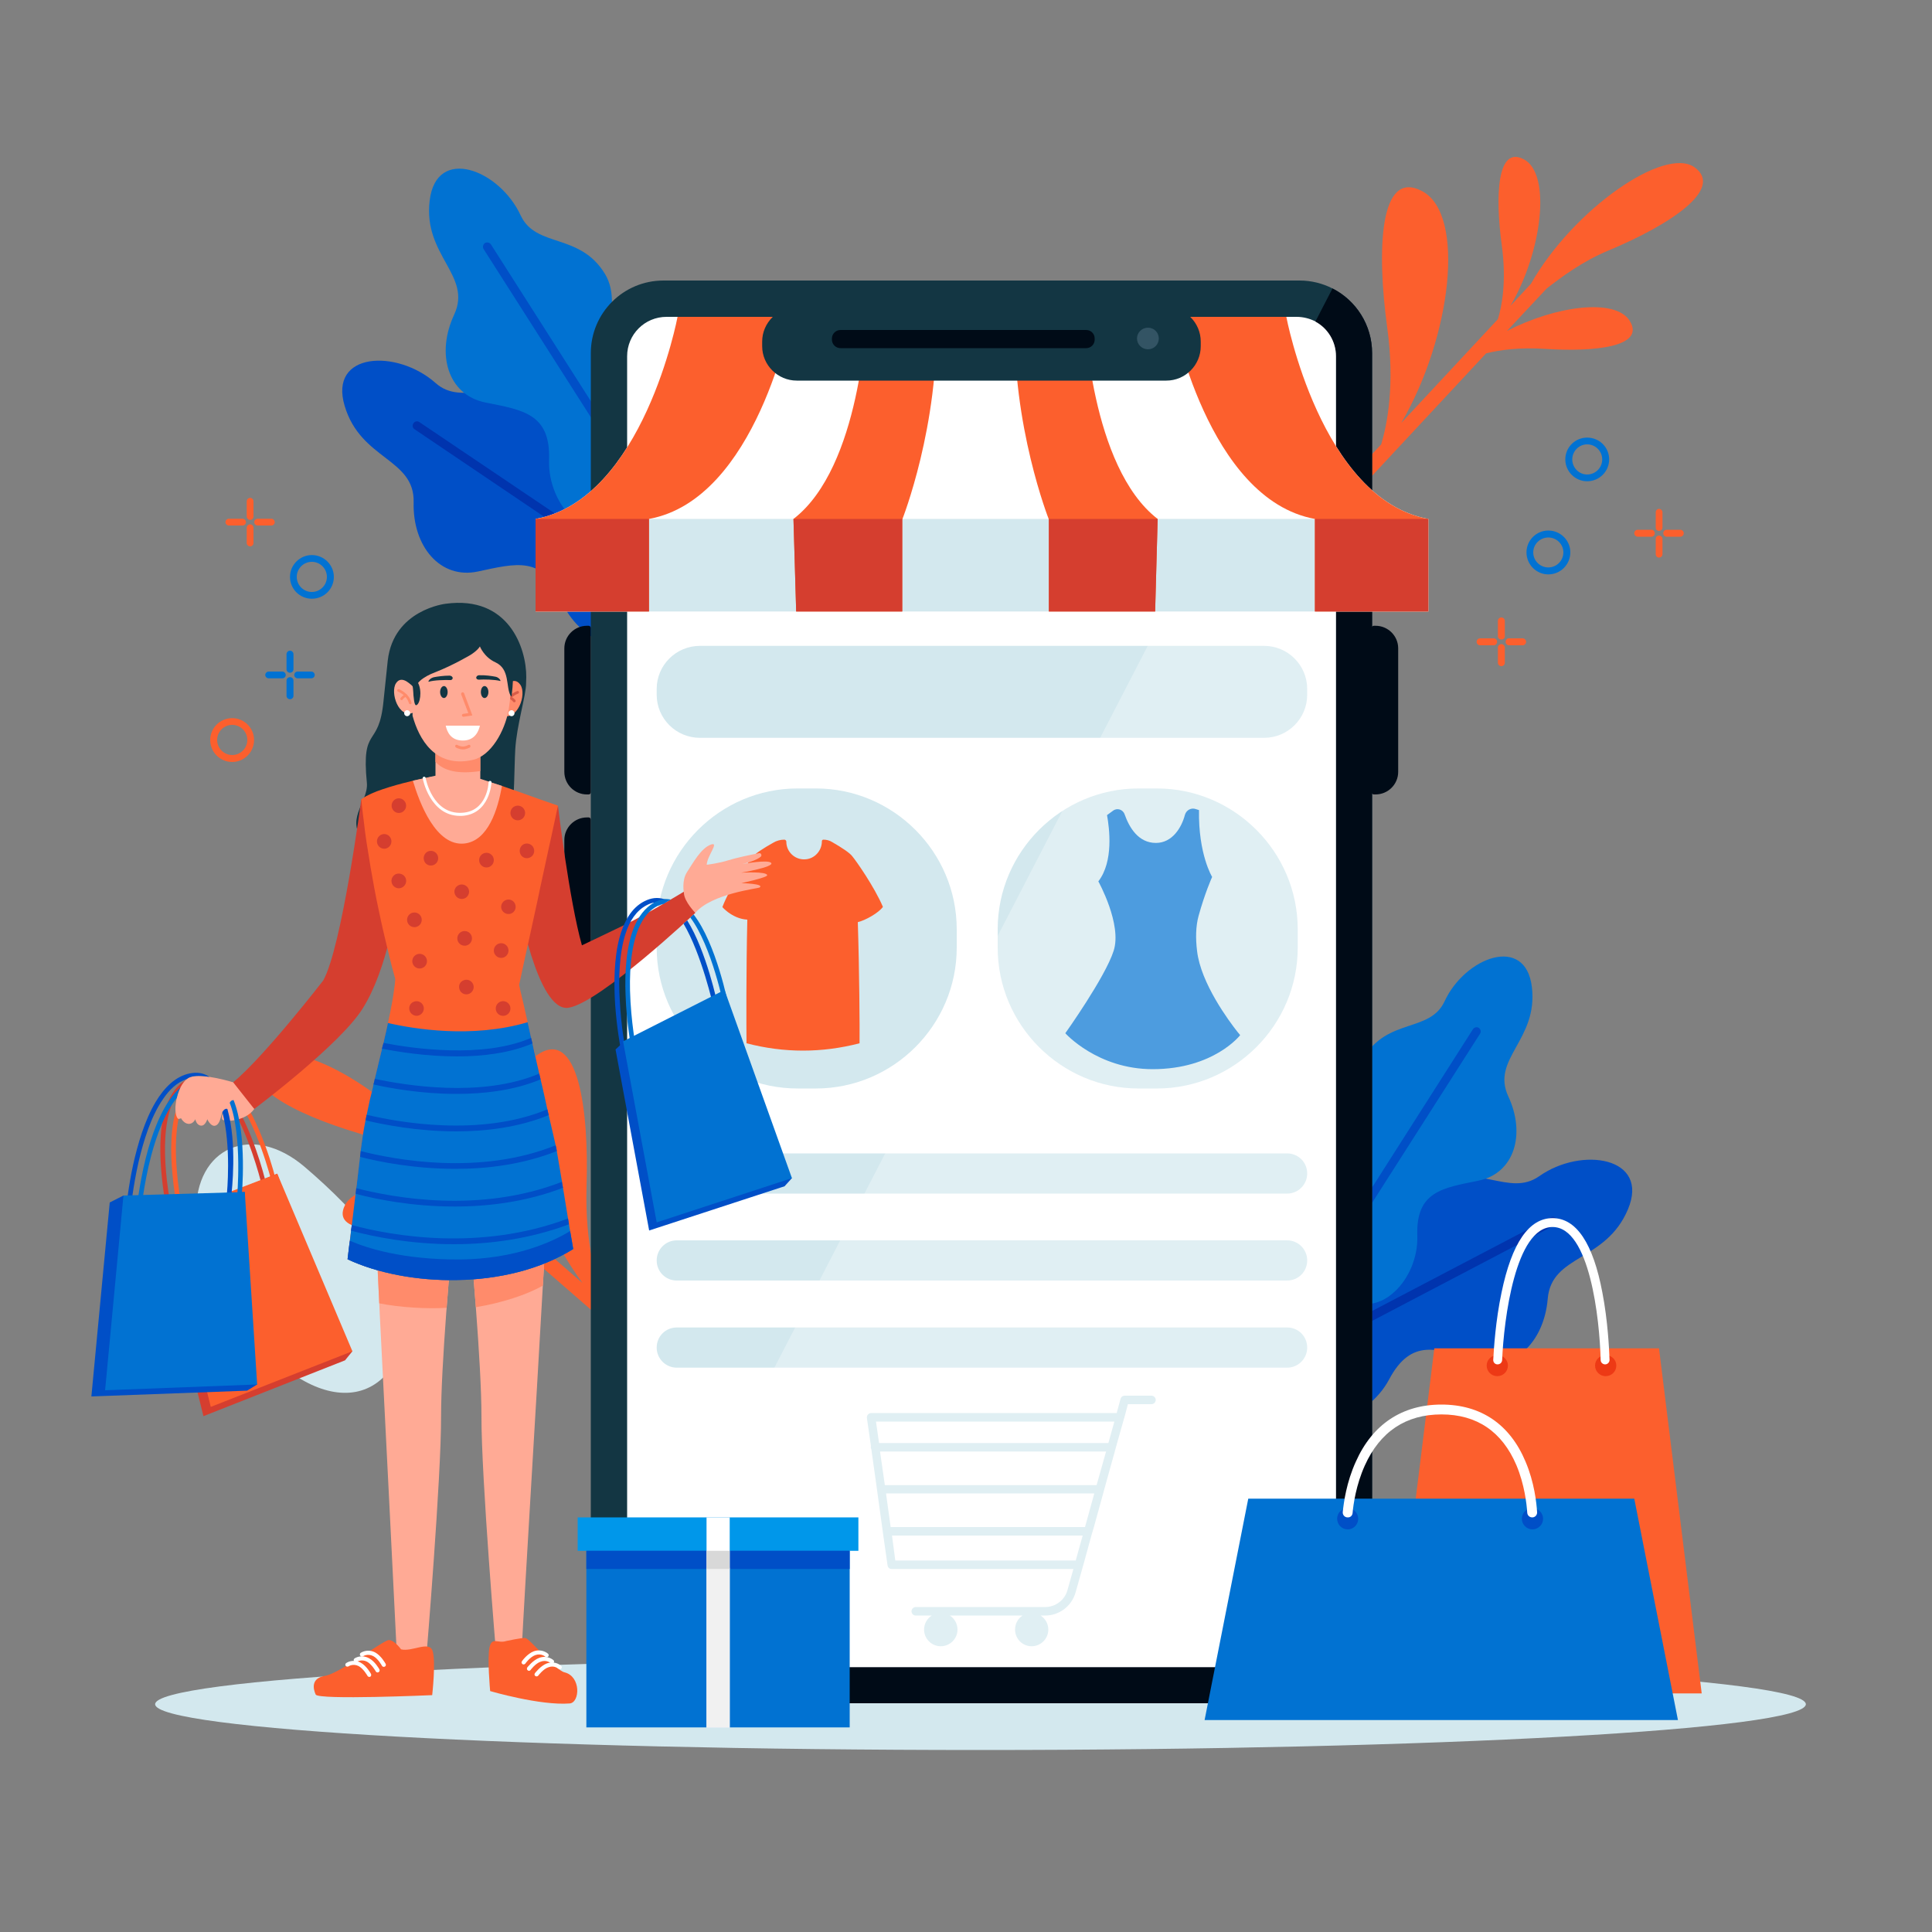 <svg version="1.2" xmlns="http://www.w3.org/2000/svg" viewBox="0 0 1000 1000" width="600" height="600">
	<rect x="0" y="0" width="1000" height="1000" fill="#808080" stroke="none"/>
	<title>2672257-ai</title>
	<style>
		.s0 { fill: #d3e8ee } 
		.s1 { fill: #004fc7 } 
		.s2 { fill: #0034ae } 
		.s3 { fill: #0172d2 } 
		.s4 { fill: #fc5f2d } 
		.s5 { fill: #133643 } 
		.s6 { fill: #000b17 } 
		.s7 { fill: #ffffff } 
		.s8 { opacity: .3;fill: #ffffff } 
		.s9 { fill: #d53e2f } 
		.s10 { fill: #335464 } 
		.s11 { fill: #ffaa95 } 
		.s12 { fill: #ff8b6b } 
		.s13 { fill: #d85c48 } 
		.s14 { fill: #ed3915 } 
		.s15 { fill: #0097ea } 
		.s16 { fill: #f1f1f1 } 
		.s17 { fill: #d8d8d8 } 
	</style>
	<g id="BACKGROUND">
		<g id="&lt;Group&gt;">
		</g>
	</g>
	<g id="OBJECTS">
		<path id="&lt;Path&gt;" class="s0" d="m934.7 882.1c0 13.1-191.2 23.7-427.2 23.7-236 0-427.2-10.6-427.2-23.7 0-13.1 191.2-23.7 427.2-23.7 236 0 427.2 10.6 427.2 23.7z"/>
		<g id="&lt;Group&gt;">
			<path id="&lt;Path&gt;" class="s0" d="m157.6 603.9c-26.9-22.9-56.8-10.3-56.1 24.5 0.2 11.5 3.9 25.1 13.3 40.9 36 60.1 83 68.3 95.4 21.6 7.6-28.9-25.9-64.2-52.6-87z"/>
		</g>
		<g id="&lt;Group&gt;">
			<g id="&lt;Group&gt;">
				<path id="&lt;Path&gt;" class="s1" d="m178.4 210.1c8.3 28 36.3 27.1 35.7 49.9-0.6 22.7 13.7 40 33.3 35.8 19.6-4.2 33.9-8.3 42.8 14.3 9 22.6 37.5 33.9 48.9 16.1 2.8-4.5 5.8-9.3 8.8-14q1.2-2 2.4-3.9 0.3-0.4 0.6-0.8c11.9-19 8-44.2-9.7-58.1-7.1-5.7-15.7-8.8-25.4-6-30.3 9-19.4-21.6-37.5-34.5-20.8-14.9-38.7 2-52.9-10.7-19.9-17.6-55.4-16.1-47 11.9z"/>
				<g id="&lt;Group&gt;">
					<path id="&lt;Path&gt;" class="s2" d="m214.6 222.2l133.3 90q1.2-2 2.4-3.9l-133.2-89.8c-1-0.7-2.4-0.5-3.1 0.6-0.7 1-0.5 2.4 0.6 3.1z"/>
				</g>
			</g>
			<g id="&lt;Group&gt;">
				<path id="&lt;Path&gt;" class="s1" d="m842.6 626c-11.5 27.2-39.5 23.2-41.5 46.2-1.9 22.9-18.2 38.6-37.5 32.2-19.3-6.4-33.1-12.1-44.6 9.6-11.6 21.7-41.6 29.9-50.9 10.7-2.4-4.8-4.9-10-7.3-15.1q-1.1-2.1-2-4.1-0.3-0.5-0.5-1c-9.9-20.4-3.1-45.3 16.2-57.3 7.8-4.8 16.7-7 26.2-3.1 29.5 12.4 21.9-19.5 41.5-30.5 22.6-12.6 38.7 6.3 54.5-4.8 21.9-15.5 57.4-10 45.9 17.2z"/>
				<g id="&lt;Group&gt;">
					<path id="&lt;Path&gt;" class="s2" d="m804.8 634.1l-144 75.5q-1.1-2.1-2-4.1l143.9-75.4c1.1-0.6 2.5-0.2 3.1 0.9 0.6 1.2 0.2 2.5-1 3.1z"/>
				</g>
			</g>
			<g id="&lt;Group&gt;">
				<path id="&lt;Path&gt;" class="s3" d="m792.9 510.9c3.3 27.4-21.3 37.1-12.2 56.6 9.1 19.5 3.2 39.8-15.4 43.6-18.6 3.8-32.5 5.5-31.7 28.5 0.7 22.9-19.8 43.5-36.3 32.2-4.1-2.8-8.5-5.8-12.9-8.8q-1.8-1.2-3.5-2.4-0.4-0.2-0.8-0.5c-17.5-12-23.6-35.3-13.5-54 4-7.5 10.3-13.5 19.7-14.6 29.7-3.7 8.7-26 19.5-44 12.5-20.8 34.3-12.9 41.9-29.2 10.5-22.8 41.9-34.8 45.2-7.4z"/>
				<g id="&lt;Group&gt;">
					<path id="&lt;Path&gt;" class="s1" d="m766.1 535l-81.7 128q-1.8-1.2-3.5-2.4l81.5-127.9c0.7-1 2-1.3 3-0.7 1 0.7 1.3 2 0.7 3z"/>
				</g>
			</g>
			<g id="&lt;Group&gt;">
				<path id="&lt;Path&gt;" class="s3" d="m222.4 103.8c-3.5 28.5 22.1 38.7 12.7 59-9.5 20.3-3.4 41.5 16 45.5 19.4 3.9 33.9 5.7 33.1 29.7-0.8 23.9 20.6 45.4 37.8 33.7 4.3-2.9 8.9-6.1 13.5-9.2q1.8-1.3 3.7-2.5 0.4-0.3 0.8-0.6c18.3-12.5 24.6-36.8 14.1-56.3-4.2-7.8-10.7-14.1-20.6-15.3-30.9-3.8-9.1-27.1-20.3-45.9-13-21.6-35.8-13.4-43.7-30.4-11-23.8-43.7-36.3-47.1-7.7z"/>
				<g id="&lt;Group&gt;">
					<path id="&lt;Path&gt;" class="s1" d="m250.3 128.9l85.2 133.6q1.8-1.3 3.7-2.5l-85.1-133.5c-0.7-1-2.1-1.3-3.1-0.7-1 0.7-1.3 2.1-0.7 3.1z"/>
				</g>
			</g>
			<g id="&lt;Group&gt;">
				<path id="&lt;Path&gt;" class="s4" d="m832.7 129.6c32-13.4 59.8-31.9 44.4-43-15.5-11.1-62.8 21.7-84.7 60.3l-10.6 11.4c16.4-27.9 21.3-68.2 7-75.8-14.1-7.6-14.9 19.5-11.5 44.3 2.6 19 0 32-2 38.4l-50 53.7c25.9-44.3 33.5-107.8 10.9-119.9-22.4-12.1-23.6 30.9-18.2 70.4 4.1 29.8 0 50.3-3.1 60.6l-10 10.7q2.4 3.1 4.8 6.1l59.5-63.9c7.1-1.8 17.4-3.2 30.8-2.3 25.1 1.6 52-1 43.5-14.6-7.5-11.8-38.1-7.8-63.5 5.3l20.6-22c7.5-5.8 18.3-14 32.1-19.7z"/>
			</g>
			<g id="&lt;Group&gt;">
				<path id="&lt;Path&gt;" class="s4" d="m185.4 586.5c-33.2-9.9-62.9-25.4-48.7-38.1 14.3-12.6 64.8 15 90.6 51.1l11.7 10.2c-19.3-26-28.3-65.5-14.9-74.6 13.2-9 16.8 17.8 16 42.9-0.6 19.1 3.4 31.7 6.1 38l55.3 48.1c-30.4-41.3-44.5-103.7-23.4-118.1 21.1-14.4 26.8 28.3 25.5 68.1-0.9 30.1 5.3 50.1 9.5 60l11 9.6q-2 3.3-4.1 6.5l-65.9-57.3c-7.3-1-17.6-1.4-30.9 0.9-24.7 4.3-51.8 4.5-44.7-9.9 6.1-12.5 37-11.7 63.7-1.3l-22.8-19.8c-8.1-5-19.7-12-34-16.3z"/>
			</g>
		</g>
		<g id="&lt;Group&gt;">
			<g id="&lt;Group&gt;">
				<g id="&lt;Group&gt;">
					<path id="&lt;Path&gt;" class="s5" d="m710.2 182.8v661.3c0 20.7-16.8 37.5-37.5 37.5h-329.3c-10.4 0-19.9-4.2-26.7-11-6.7-6.8-10.9-16.2-10.9-26.5v-661.3c0-20.8 16.8-37.6 37.6-37.6h329.3c6.1 0 11.9 1.5 17 4.1 12.2 6.2 20.5 18.9 20.5 33.5z"/>
				</g>
				<g id="&lt;Group&gt;">
					<path id="&lt;Path&gt;" class="s6" d="m710.2 182.8v661.3c0 20.7-16.8 37.5-37.5 37.5h-329.3c-10.4 0-19.9-4.2-26.7-11l373-721.3c12.2 6.2 20.5 18.9 20.5 33.5z"/>
				</g>
			</g>
			<g id="&lt;Group&gt;">
				<g id="&lt;Group&gt;">
					<path id="&lt;Path&gt;" class="s6" d="m304.7 411.2h-0.9c-6.4 0-11.7-5.2-11.7-11.7v-63.9c0-6.5 5.3-11.7 11.7-11.7h0.9c0.6 0 1.1 0.5 1.1 1.2v85c0 0.6-0.5 1.1-1.1 1.1z"/>
				</g>
				<g id="&lt;Group&gt;">
					<path id="&lt;Path&gt;" class="s6" d="m711.1 411.2h0.9c6.4 0 11.7-5.2 11.7-11.7v-63.9c0-6.5-5.3-11.7-11.7-11.7h-0.9c-0.6 0-1.2 0.5-1.2 1.2v85c0 0.6 0.6 1.1 1.2 1.1z"/>
				</g>
				<g id="&lt;Group&gt;">
					<path id="&lt;Path&gt;" class="s6" d="m304.7 510.5h-0.9c-6.4 0-11.7-5.3-11.7-11.7v-64c0-6.5 5.3-11.7 11.7-11.7h0.9c0.6 0 1.1 0.5 1.1 1.2v85c0 0.6-0.5 1.2-1.1 1.2z"/>
				</g>
			</g>
			<g id="&lt;Group&gt;">
				<path id="&lt;Path&gt;" class="s7" d="m691.5 184.4v658.1c0 11.3-9.1 20.4-20.4 20.4h-326.1c-8 0-15-4.6-18.3-11.4q-0.1 0-0.1-0.1c-1.3-2.7-2-5.7-2-8.9v-658.1c0-11.3 9.1-20.4 20.4-20.4h326.1c3.5 0 6.9 0.9 9.8 2.4q0 0 0 0.1c6.3 3.4 10.6 10.2 10.6 17.9z"/>
				<g id="&lt;Group&gt;">
					<path id="&lt;Path&gt;" class="s0" d="m654.3 381.9h-292c-12.4 0-22.4-10-22.4-22.3v-3c0-12.3 10-22.3 22.4-22.3h292c12.3 0 22.3 10 22.3 22.3v3c0 12.3-10 22.3-22.3 22.3z"/>
					<g id="&lt;Group&gt;">
						<g id="&lt;Group&gt;">
							<path id="&lt;Path&gt;" class="s0" d="m666.2 617.8h-315.9c-5.8 0-10.4-4.7-10.4-10.4 0-5.8 4.6-10.4 10.4-10.4h315.9c5.8 0 10.4 4.6 10.4 10.4 0 5.7-4.6 10.4-10.4 10.4z"/>
						</g>
						<g id="&lt;Group&gt;">
							<path id="&lt;Path&gt;" class="s0" d="m666.2 662.8h-315.9c-5.8 0-10.4-4.6-10.4-10.4 0-5.7 4.6-10.4 10.4-10.4h315.9c5.8 0 10.4 4.7 10.4 10.4 0 5.8-4.6 10.4-10.4 10.4z"/>
						</g>
						<g id="&lt;Group&gt;">
							<path id="&lt;Path&gt;" class="s0" d="m666.2 707.9h-315.9c-5.8 0-10.4-4.7-10.4-10.4 0-5.8 4.6-10.4 10.4-10.4h315.9c5.8 0 10.4 4.6 10.4 10.4 0 5.7-4.6 10.4-10.4 10.4z"/>
						</g>
					</g>
					<path id="&lt;Compound Path&gt;" fill-rule="evenodd" class="s0" d="m598.2 724.6c0 1.2-1 2.2-2.2 2.2h-12.2l-1.9 7.2q-0.1 0.1-0.1 0.2l-4 14.2-0.6 2.2-5 18-1.2 4.4-4.8 17.4-1.3 4.4-4.3 15.7q-0.1 0.1-0.1 0.3 0 0 0 0l-3.8 13.5c-2 7-8.4 11.9-15.7 11.9h-2.4c2.4 1.5 4 4.2 4 7.3 0 4.7-3.9 8.6-8.6 8.6-4.8 0-8.6-3.9-8.6-8.6 0-3.1 1.5-5.8 3.9-7.3h-37.7c2.4 1.5 4 4.2 4 7.3 0 4.7-3.9 8.6-8.7 8.6-4.7 0-8.6-3.9-8.6-8.6 0-3.1 1.6-5.8 4-7.3h-8.3c-1.3 0-2.3-1.1-2.2-2.4 0.1-1.1 1.1-2 2.2-2h67c5.3 0 10.1-3.6 11.5-8.7l3.1-11h-94.1c-1.1 0-2-0.8-2.1-1.9l-2.2-15.4-0.6-4.4-2.4-17.4-0.6-4.4-2.6-18.5q-0.3-0.4-0.3-1.1 0-0.2 0.1-0.5l-2.1-14.6c0-0.6 0.1-1.3 0.6-1.8 0.4-0.4 1-0.7 1.6-0.7h127.1l2-7.4c0.3-1 1.1-1.6 2.1-1.6h13.9c1.2 0 2.2 1 2.2 2.2zm-37.8 70.2h-98.7l1.7 12.9h93.4l3-10.8q0-0.1 0.1-0.3zm6-21.8h-107.8l2.4 17.4h100.6zm6.1-21.7h-117l2.5 17.4h109.6zm4.3-15.5h-123.4l1.6 11.1h118.7z"/>
					<g id="&lt;Group&gt;">
						<path id="&lt;Path&gt;" class="s0" d="m598.8 563.4h-9.5c-40.1 0-72.9-32.8-72.9-72.9v-9.5c0-40.1 32.8-72.9 72.9-72.9h9.5c40.1 0 72.9 32.8 72.9 72.9v9.5c0 40.1-32.8 72.9-72.9 72.9z"/>
						<g id="&lt;Group&gt;">
							<g id="&lt;Group&gt;">
								<g id="&lt;Group&gt;">
									<path id="&lt;Path&gt;" class="s3" d="m640.6 534.2c-4.5-5.7-19.1-25.3-21-42-0.8-6.4-0.7-12.8 0.8-18.2 3.2-11.6 6.8-19.7 7-20.1 0 0-7.2-11.7-6.8-34.6l-1.6-0.5c-2.4-0.9-5 0.5-5.7 3-1.7 6.5-6.5 14.5-15 14.5-9.1 0-13.8-8-16.2-14.8-0.9-2.6-4-3.5-6.1-1.8l-3 2.2c1.2 6.8 3.5 23.9-4.5 34.3 0 0 12.4 22.3 7.9 36-4.4 13.7-25 42.6-25 42.6 0 0 16.6 18.6 45.2 18.6 31.7 0 45.3-17.6 45.3-17.6 0 0-0.4-0.6-1.3-1.6z"/>
								</g>
							</g>
						</g>
					</g>
					<g id="&lt;Group&gt;">
						<path id="&lt;Path&gt;" class="s0" d="m422.3 563.4h-9.5c-40.1 0-72.9-32.8-72.9-72.9v-9.5c0-40.1 32.8-72.9 72.9-72.9h9.5c40.1 0 72.9 32.8 72.9 72.9v9.5c0 40.1-32.8 72.9-72.9 72.9z"/>
						<g id="&lt;Group&gt;">
							<g id="&lt;Group&gt;">
								<path id="&lt;Path&gt;" class="s4" d="m444 477.3c0.8 24.8 1 55.2 0.9 62.7q-29.3 7.6-58.5 0c-0.1-7.6-0.2-38.6 0.4-63.3q0-0.4 0-0.7c-4.1-0.2-7.6-2.1-9.9-3.8-1.9-1.4-3-2.7-3-2.7 4.1-10.8 13.3-23.2 15.3-25.6q0 0 0 0 0 0 0 0c1.3-1.9 6-4.9 11-7.7q1.3-0.8 2.8-1.2 1.4-0.4 3-0.4c0.5 0 1 0.5 1 1v0.1c0 5.1 4.3 9.3 9.5 9.1 5-0.1 8.9-4.4 8.9-9.3q0-0.1 0-0.1c0-0.4 0.3-0.8 0.8-0.8 1.6 0 3.2 0.4 4.6 1.3 4.7 2.7 9.2 5.6 10.5 7.5 1.9 2.3 11.2 15.5 15.7 26-2.3 3.2-9.2 7-13 7.9z"/>
							</g>
						</g>
					</g>
				</g>
				<path id="&lt;Path&gt;" class="s8" d="m691.5 184.4v658.1c0 11.3-9.1 20.4-20.4 20.4h-326.1c-8 0-15-4.6-18.3-11.4q-0.1 0-0.1-0.1l354.3-685q0 0.1 0 0.1c6.3 3.4 10.6 10.2 10.6 17.9z"/>
				<g id="&lt;Group&gt;">
					<g id="&lt;Group&gt;">
						<path id="&lt;Path&gt;" class="s7" d="m739.3 268.6v47.9h-462.1v-47.9c55.7-10.1 73.5-104.6 73.5-104.6h315.1c0 0 17.8 94.5 73.5 104.6z"/>
					</g>
					<path id="&lt;Path&gt;" class="s0" d="m739.3 268.6v47.9h-462.1v-47.9z"/>
					<g id="&lt;Group&gt;">
						<path id="&lt;Path&gt;" class="s4" d="m409.4 164c0 0-17.8 94.5-73.5 104.6v47.9h-58.7v-47.9c55.7-10.1 73.5-104.6 73.5-104.6z"/>
					</g>
					<g id="&lt;Group&gt;">
						<path id="&lt;Path&gt;" class="s4" d="m739.3 268.6v47.9h-58.7v-47.9c-55.7-10.1-73.5-104.6-73.5-104.6h58.7c0 0 17.8 94.5 73.5 104.6z"/>
					</g>
					<g id="&lt;Group&gt;">
						<path id="&lt;Path&gt;" class="s4" d="m467 268.9v47.6h-54.9l-1.4-47.9c35-26.9 37.7-104.6 37.7-104.6h36.2c1.7 56.2-17.6 104.9-17.6 104.9z"/>
					</g>
					<g id="&lt;Group&gt;">
						<path id="&lt;Path&gt;" class="s4" d="m599.2 268.6l-1.3 47.9h-55v-47.6c0 0-19.3-48.7-17.6-104.9h36.2c0 0 2.8 77.7 37.7 104.6z"/>
					</g>
					<path id="&lt;Path&gt;" class="s9" d="m335.9 268.6v47.9h-58.7v-47.9z"/>
					<path id="&lt;Path&gt;" class="s9" d="m739.3 268.6v47.9h-58.7v-47.9h58.7q0 0 0 0z"/>
					<path id="&lt;Path&gt;" class="s9" d="m467.2 268.6q-0.2 0.3-0.2 0.3v47.6h-54.9l-1.4-47.9z"/>
					<path id="&lt;Path&gt;" class="s9" d="m599.2 268.6l-1.3 47.9h-55v-47.6q0 0-0.1-0.3z"/>
				</g>
			</g>
			<g id="&lt;Group&gt;">
				<g id="&lt;Group&gt;">
					<path id="&lt;Path&gt;" class="s5" d="m603.7 197h-191.3c-9.8 0-17.9-8-17.9-17.8v-2.4c0-9.8 8.1-17.8 17.9-17.8h191.3c9.8 0 17.8 8 17.8 17.8v2.4c0 9.8-8 17.8-17.8 17.8z"/>
				</g>
				<g id="&lt;Group&gt;">
					<path id="&lt;Path&gt;" class="s6" d="m562.2 180.2h-127.2c-2.4 0-4.4-2-4.4-4.4v-0.6c0-2.4 2-4.4 4.4-4.4h127.2c2.5 0 4.4 2 4.4 4.4v0.6c0 2.4-1.9 4.4-4.4 4.4z"/>
				</g>
				<g id="&lt;Group&gt;">
					<path id="&lt;Path&gt;" class="s10" d="m599.8 175.2c0 3.1-2.5 5.6-5.6 5.6-3.1 0-5.7-2.5-5.7-5.6 0-3.1 2.6-5.6 5.7-5.6 3.1 0 5.6 2.5 5.6 5.6z"/>
				</g>
			</g>
		</g>
		<g id="&lt;Group&gt;">
			<g id="&lt;Group&gt;">
				<g id="&lt;Group&gt;">
					<path id="&lt;Path&gt;" class="s11" d="m283.1 628.6c-0.6 10.8-1.3 22.5-2 34.6-4 71.2-9.5 159.1-11.2 193.3l-13 0.8c0 0-7.8-92.5-7.7-124.4 0-13.2-1.2-33.6-2.9-56.3-1.2-15.5-2.5-32.1-3.8-48.1z"/>
				</g>
				<g id="&lt;Group&gt;">
					<path id="&lt;Path&gt;" class="s12" d="m283.1 628.6c-0.6 10.8-1.4 24.7-2.1 36.8-8.1 4.7-21.3 9-34.7 11.2-1.2-15.5-2.5-32.1-3.8-48.1z"/>
				</g>
				<g id="&lt;Group&gt;">
					<g id="&lt;Group&gt;">
						<g id="&lt;Group&gt;">
							<path id="&lt;Path&gt;" class="s4" d="m262 849.4c0 0 7.7-1.7 9.9-1.6 2.1 0.2 15.6 16.7 20.3 17.8 8.6 2.1 8 15.6 2.7 16.1-15.3 1.2-41.2-6.4-41.2-6.4 0 0-1.6-17.4-0.3-22.8 1.3-5.4 4.3-1.7 8.6-3.1z"/>
						</g>
						<g id="&lt;Group&gt;">
							<g id="&lt;Group&gt;">
								<g id="&lt;Group&gt;">
									<path id="&lt;Path&gt;" class="s7" d="m274 864.8c-0.3 0-0.6 0-0.8-0.2-0.5-0.3-0.6-1-0.3-1.5 0.1-0.1 2.9-3.8 6.2-5 4.3-1.6 7.2 1.1 7.4 1.2 0.4 0.4 0.4 1.1 0 1.5-0.4 0.4-1.1 0.4-1.5 0-0.1 0-2.1-1.9-5.2-0.7-2.7 0.9-5.1 4.2-5.2 4.3q-0.2 0.3-0.6 0.4z"/>
								</g>
							</g>
							<g id="&lt;Group&gt;">
								<g id="&lt;Group&gt;">
									<path id="&lt;Path&gt;" class="s7" d="m271.2 861.5c-0.3 0-0.6 0-0.8-0.2-0.5-0.4-0.6-1-0.2-1.5 0.1-0.2 2.8-3.9 6.1-5.1 4.3-1.5 7.3 1.2 7.4 1.3 0.4 0.4 0.4 1 0 1.5-0.4 0.4-1 0.4-1.5 0 0-0.1-2.1-1.9-5.2-0.8-2.7 1-5.1 4.3-5.1 4.4q-0.3 0.3-0.7 0.4z"/>
								</g>
							</g>
							<g id="&lt;Group&gt;">
								<g id="&lt;Group&gt;">
									<path id="&lt;Path&gt;" class="s7" d="m277.9 867.7c-0.3 0-0.5 0-0.8-0.2-0.5-0.3-0.6-1-0.2-1.5 0.1-0.1 2.9-3.8 6.1-5 4.4-1.6 7.3 1.1 7.4 1.2 0.5 0.4 0.5 1.1 0.1 1.5-0.4 0.4-1.1 0.4-1.5 0-0.1 0-2.1-1.9-5.2-0.7-2.7 0.9-5.2 4.3-5.2 4.3q-0.3 0.3-0.7 0.4z"/>
								</g>
							</g>
						</g>
					</g>
				</g>
			</g>
			<g id="&lt;Group&gt;">
				<g id="&lt;Group&gt;">
					<path id="&lt;Path&gt;" class="s11" d="m235 628.4c-1.3 16.1-2.6 32.7-3.8 48.2q0 0.2 0 0.3-0.1 1.1-0.2 2.2c-1.6 21.7-2.7 41.1-2.7 53.8 0.1 31.9-7.6 124.4-7.6 124.4l-15.3-1c-1.5-31.7-5.5-109.5-8.9-177.3q0-1.3-0.1-2.5 0-1-0.1-1.9c-0.8-16.4-1.5-32-2.2-46.3z"/>
				</g>
				<g id="&lt;Group&gt;">
					<path id="&lt;Path&gt;" class="s12" d="m235 628.4c-1.3 16.1-2.6 32.7-3.8 48.2q0 0.2 0 0.3c-9.8 0.7-24.6-0.2-34.9-2.3-0.8-16.4-1.5-32-2.2-46.3z"/>
				</g>
				<g id="&lt;Group&gt;">
					<g id="&lt;Group&gt;">
						<g id="&lt;Group&gt;">
							<path id="&lt;Path&gt;" class="s4" d="m207.6 853.7c0 0-3.5-4.9-6.4-4.8-2.8 0.1-25.3 17.2-32.9 18.5-7.5 1.2-6.2 6.8-4.9 9.7 1.4 2.9 60.3 0.3 60.3 0.3 0 0 2-17.5 0.2-22.9-1.8-5.4-10.5 0.6-16.3-0.8z"/>
						</g>
						<g id="&lt;Group&gt;">
							<g id="&lt;Group&gt;">
								<g id="&lt;Group&gt;">
									<path id="&lt;Path&gt;" class="s7" d="m195.1 865.6c0.3 0.1 0.6 0.1 0.8-0.1 0.6-0.2 0.7-0.9 0.5-1.4-0.1-0.2-2.3-4.2-5.4-5.8-4.1-2.2-7.4 0-7.5 0.1-0.5 0.4-0.6 1-0.2 1.5 0.3 0.5 0.9 0.6 1.4 0.3 0.1-0.1 2.4-1.6 5.3-0.1 2.5 1.4 4.5 5 4.5 5q0.2 0.4 0.6 0.5z"/>
								</g>
							</g>
							<g id="&lt;Group&gt;">
								<g id="&lt;Group&gt;">
									<path id="&lt;Path&gt;" class="s7" d="m198.3 862.7c0.3 0.1 0.6 0.1 0.9-0.1 0.5-0.2 0.7-0.9 0.4-1.4-0.1-0.2-2.3-4.2-5.4-5.9-4.1-2.1-7.3 0.1-7.5 0.2-0.5 0.4-0.6 1-0.2 1.5 0.3 0.5 1 0.6 1.4 0.3 0.1-0.1 2.4-1.6 5.3-0.1 2.5 1.3 4.5 5 4.5 5q0.2 0.4 0.6 0.5z"/>
								</g>
							</g>
							<g id="&lt;Group&gt;">
								<g id="&lt;Group&gt;">
									<path id="&lt;Path&gt;" class="s7" d="m190.8 867.9c0.3 0.1 0.6 0.1 0.8 0 0.5-0.3 0.7-1 0.4-1.5 0-0.1-2.3-4.2-5.3-5.8-4.1-2.2-7.4 0.1-7.5 0.2-0.5 0.3-0.6 1-0.3 1.4 0.4 0.5 1 0.6 1.5 0.3 0.1-0.1 2.4-1.6 5.3-0.1 2.5 1.4 4.5 5 4.5 5q0.2 0.4 0.6 0.5z"/>
								</g>
							</g>
						</g>
					</g>
				</g>
			</g>
			<path id="&lt;Path&gt;" class="s5" d="m189.9 436.5c10.8 9.7 23.6 5.3 39.9-2.9 16.2-8.3 5.8 8 21.7 10.7 16 2.8 14.1-36.7 15.2-56.4 0.7-12.4 5.6-27.9 5.6-34.2v-0.1q0.1-1.5 0.1-3.1c0.1-15-9.1-42.4-41.7-38 0 0-27 3-30 29.4 0 0-1.3 12.2-2.2 21-2.4 25-11.6 12-8.6 42.4 0.9 10.1-12.8 19.9 0 31.2z"/>
			<g id="&lt;Group&gt;">
				<g id="&lt;Group&gt;">
					<path id="&lt;Path&gt;" class="s9" d="m288.8 417c0 0 5.8 48.9 12.4 72.3 0 0 9.3-4.4 21.5-10.3 13.3-6.4 32.3-18.1 32.3-18.1l4.9 11.6c0 0-49.3 46.5-65.6 49.1-16.3 2.6-26.3-55.7-26.3-55.7z"/>
					<g id="&lt;Group&gt;">
						<path id="&lt;Path&gt;" class="s11" d="m354 462.3c0 0-1.3-6.5 1.6-10.9 2.9-4.4 7.3-12.6 12.5-14.3 4.3-1.4-2.1 5.9-2.3 10.5 0 0 6.5-0.8 11.1-2.3 4.1-1.3 12.2-3 16-3.7 1-0.2 1.6 1.1 0.9 1.8-1.3 1.1-4 2.5-9.5 3.8 0 0 13.5-2.5 14.9-0.5 1.4 2.1-15.6 5-15.6 5 0 0 13.2-0.8 13.5 1.3 0.2 1.2-13.4 4.1-13.4 4.1 0 0 12.4 0.3 9.4 2.3-0.9 0.5-24.9 3.2-33.2 13.1 0 0-5.7-5.8-5.9-10.2z"/>
					</g>
				</g>
				<g id="&lt;Group&gt;">
					<g id="&lt;Group&gt;">
						<path id="&lt;Path&gt;" class="s1" d="m345.6 466.1q-1 0.8-2.1 1.7-2.4-0.9-5-0.6-1.9 0.3-3.9 1.4c-5.2 2.7-8.7 8-10.8 14.6-3.3 10.1-3.7 23.3-3 34.7 0.7 13.6 2.7 23.9 2.8 24.1l-2.4 0.3c-0.2-1-1.9-9.9-2.8-22.3-0.7-10.9-0.6-23.9 2.2-34.5 2.3-8.5 6.2-15.6 12.9-19 3.5-1.8 6.9-2.2 10.3-1.1q0.9 0.2 1.8 0.7z"/>
						<path id="&lt;Path&gt;" class="s1" d="m371.6 520.7l-2.3 0.5c-0.1-0.4-6.1-27.3-15.5-43.1 0.8-0.9 1.3-1.1 1.9-1.7 10 16 15.6 42.9 15.9 44.3z"/>
					</g>
					<g id="&lt;Group&gt;">
						<path id="&lt;Path&gt;" class="s3" d="m345.8 466.4c-0.7 0.5-1.7 1-2.3 1.4q0.1 0 0.1 0-0.1 0-0.1 0-1.6 0.4-3.3 1.2c-3.3 1.7-5.8 4.4-7.8 7.8-5.3 9.1-6.6 23.1-6.3 35.9 0.4 16.1 3.2 30.3 3.2 30.6l-2.3 0.5c-0.2-1.2-2.7-13.8-3.2-28.7-0.5-11.9 0.3-25.2 4.4-35.2 2.3-5.5 5.6-10 10.3-12.7q0.3-0.1 0.6-0.3 2.3-1.2 4.7-1.5c0.9-0.2 2.5 0.1 3.4 0.2-0.3 0.3-0.8 0.5-1.4 0.8z"/>
						<path id="&lt;Path&gt;" class="s3" d="m377.2 521.2l-2.4 0.4c0-0.3-6.3-31.8-17.5-46.7 0.8-0.8 0.9-0.8 1.7-1.6 11.8 15.2 17.9 46.3 18.2 47.9z"/>
					</g>
					<path id="&lt;Path&gt;" class="s1" d="m409.9 609.8l-3.8 4.2-70.1 22.9-17.4-93.7 4-3.7 1.2 1 47.3-23.9 31.3 87.1z"/>
					<path id="&lt;Path&gt;" class="s3" d="m322.5 539l52.5-26.6 34.9 97.4-70 22.9z"/>
				</g>
			</g>
			<g id="&lt;Group&gt;">
				<g id="&lt;Group&gt;">
					<g id="&lt;Group&gt;">
						<path id="&lt;Path&gt;" class="s9" d="m98.1 558.1q-1 0.4-1.9 0.9c-6.4 3.8-10 11.1-11.8 19.7-2.2 10.8-1.5 23.7-0.2 34.6 1.6 12.4 3.8 21.1 4 22.1l2.4-0.4c-0.1-0.3-2.6-10.4-4.2-23.9-1.3-11.4-1.7-24.6 1.1-34.9 1.5-5.9 4.1-10.8 8.2-14q0.6-0.9 1.4-1.5 0.4-0.4 1-0.7z"/>
						<path id="&lt;Path&gt;" class="s9" d="m137.3 611l-2.3 0.6c0-0.3-6.5-26-16.8-41.3q0.7-1.1 1.4-2.1c10.9 15.5 17.4 41.4 17.7 42.8z"/>
					</g>
					<g id="&lt;Group&gt;">
						<g id="&lt;Group&gt;">
							<path id="&lt;Path&gt;" class="s4" d="m94 567.5c-0.2 1.8-0.2 3.8 0 5.7-3.2 9.1-3.4 21.2-2.5 32.4 1.3 16 4.8 30.1 4.9 30.3l-2.3 0.6c-0.3-1.1-3.5-13.6-4.8-28.4-1.2-11.9-1.1-25.2 2.4-35.4q1-2.8 2.3-5.2z"/>
						</g>
						<g id="&lt;Group&gt;">
							<path id="&lt;Path&gt;" class="s4" d="m142.9 611.2l-2.3 0.5c-0.1-0.3-7.7-31-19.8-45.2q0.7-1.1 1.4-2c12.6 14.4 20.4 45.1 20.7 46.7z"/>
						</g>
					</g>
					<g id="&lt;Group&gt;">
						<path id="&lt;Path&gt;" class="s9" d="m182.4 699.4l-3.8 4.7-73.3 28.9-24.5-98.9 4-4.1 1.4 0.9 57.3-23.4 30.5 85.9z"/>
						<g id="&lt;Group&gt;">
							<path id="&lt;Path&gt;" class="s4" d="m84.8 630l58.7-22.5 38.9 91.9-73.3 28.8z"/>
						</g>
					</g>
				</g>
				<g id="&lt;Group&gt;">
					<path id="&lt;Path&gt;" class="s9" d="m187 413.7c0 0-10.1 76.7-19.7 93.8 0 0-30.4 39.3-46.6 52.7 2.3 6.5 5.7 11 10.9 13.8 0 0 45-33.7 56.3-52.3 12.4-19.9 18.2-53.5 18.5-67.3 0 0-7.4-21.9-19.4-40.7z"/>
					<g id="&lt;Group&gt;">
						<path id="&lt;Path&gt;" class="s11" d="m115.8 575.2c0.4 0.2-1.2 1-0.9 3.9 0.1 1.9 12 1.6 16.7-5.1l-10.9-13.8c0 0-15.7-4.9-22.2-2.7-6.5 2.2-9.6 17.8-6.5 21.4 0 0 0.1 0.6 1.7-0.1 0 0 1.4 2.7 3.8 2.9 2.5 0.2 3.6-2.4 3.6-2.4 0 0 0.5 3 2.8 3.3 2.3 0.4 3.4-3.3 3.4-3.3 0 0 1.6 3.7 3.9 3.4 3.5-0.6 3.2-8.3 4.6-7.5z"/>
					</g>
				</g>
				<g id="&lt;Group&gt;">
					<g id="&lt;Group&gt;">
						<path id="&lt;Path&gt;" class="s1" d="m108.4 557.4c-3.7-0.6-7.5-0.8-9.9 0.1q-1 0.3-1.8 1c-4.9 1.6-9 5.4-12.4 10.5-6.1 8.8-10 21.4-12.6 32.5-3 13.3-3.9 23.7-4 24l-2.3-0.4c0.1-1.1 0.9-10.1 3.5-22.2 2.4-10.7 6-23.1 11.7-32.6 4.5-7.5 10.3-13.2 17.6-14.7 3.9-0.8 7.3-0.2 10.2 1.8z"/>
						<path id="&lt;Path&gt;" class="s1" d="m119.8 618.3l-2.4-0.2c0.1-0.4 2.4-24.7-2.3-42.5 0.9-1.6 1.9-1.9 2.6-1.6 5.2 18.1 2.2 42.9 2.1 44.3z"/>
					</g>
					<g id="&lt;Group&gt;">
						<path id="&lt;Path&gt;" class="s3" d="m93.4 562.9c-0.9 1.6-1.5 3.5-1.9 5.4-6.1 7.5-10.3 18.9-13.2 29.7-4.1 15.5-5.4 30-5.4 30.3l-2.4-0.2c0.1-1.2 1.3-14 4.9-28.5 2.9-11.5 7.3-24.1 14-32.5q1.9-2.4 4-4.2z"/>
						<path id="&lt;Path&gt;" class="s3" d="m125 620.3l-2.3-0.2c0-0.4 2.9-31.9-3.8-49.3 0.6-1.1 1.2-1.4 2-1.4 7.2 17.8 4.3 49.3 4.1 50.9z"/>
					</g>
					<g id="&lt;Group&gt;">
						<path id="&lt;Path&gt;" class="s1" d="m133.1 716.6l-5.2 3.2-80.6 3 9.5-100.4 7.1-3.6 1 1.4 61.8-3.2 0.4 91.2z"/>
						<path id="&lt;Path&gt;" class="s3" d="m63.9 618.8l62.8-1.8 6.4 99.6-78.7 3z"/>
					</g>
				</g>
			</g>
			<g id="&lt;Group&gt;">
				<g id="&lt;Group&gt;">
					<g id="&lt;Group&gt;">
						<path id="&lt;Path&gt;" class="s4" d="m287.8 593.7l0.2 0.9c-21.4 14.6-101.6 4.6-101.6 4.6q0.2-2.5 0.5-5.2 0.4-3.1 0.9-6.3c1-5.9 2.3-12.2 3.8-18.7q0.6-3 1.4-6.2c1.4-6.2 3-12.5 4.4-18.6q0.8-3.2 1.5-6.2 1-4.4 1.9-8.5c0.8-3.6 1.5-7.1 2.1-10.4q0.6-3.3 1-6.3 0.5-3.2 0.7-6-2-7.1-3.6-13.9-0.8-3.4-1.6-6.7c-1.7-7-3.1-13.7-4.4-20q-0.7-3.4-1.3-6.7c-1.4-7.4-2.5-14.1-3.4-20q-0.6-3.5-1-6.5-0.5-3.4-0.8-6.3c-1.1-8.3-1.5-13-1.5-13q0.3-0.2 0.6-0.4c2.4-1.7 6.2-3.4 10.5-4.8 4.4-1.5 9.4-2.9 13.7-3.9q1-0.3 1.9-0.5c5.8-1.3 10-2.1 10-2.1 19.5 4.1 25 1.5 25 1.5l9.9 2.9 1.2 0.4 7.2 2.5 0.3 0.1 12.9 4.6 8.6 3-3.3 15.4-1.5 6.8-4.4 20.3-1.4 6.7-4.4 20.2-1.5 6.7-3.6 16.7 0.7 3.2 1.5 6.3 2.2 9.8 2 9 1.5 6.2 4.2 18.6 1.4 6.2 4.2 18.4z"/>
					</g>
					<g id="&lt;Group&gt;">
						<path id="&lt;Path&gt;" class="s11" d="m259.8 406.8c-2.1 12.1-7.1 28.4-19.4 29.8-14.8 1.6-23.3-21.1-26.7-32.5 5.8-1.3 11.7-2.6 11.7-2.6 19.4 4.1 23.2 1.6 23.2 1.6l10 3.3z"/>
					</g>
					<g id="&lt;Group&gt;">
						<path id="&lt;Path&gt;" class="s7" d="m238.1 422.3c-15.6 0-19.3-19.2-19.3-19.4-0.1-0.4 0.2-0.8 0.6-0.9 0.4 0 0.8 0.2 0.9 0.6 0.1 0.8 3.7 18.9 18.7 18.1 13.1-0.6 13.9-15.2 13.9-15.8 0-0.4 0.4-0.8 0.8-0.7 0.4 0 0.7 0.3 0.7 0.7 0 0.2-0.8 16.6-15.4 17.4q-0.5 0-0.9 0z"/>
					</g>
					<path id="&lt;Path&gt;" class="s9" d="m210.2 417c0 2.1-1.7 3.8-3.8 3.8-2 0-3.7-1.7-3.7-3.8 0-2.1 1.7-3.8 3.7-3.8 2.1 0 3.8 1.7 3.8 3.8z"/>
					<path id="&lt;Path&gt;" class="s9" d="m202.6 435.5c0 2.1-1.7 3.8-3.7 3.8-2.1 0-3.8-1.7-3.8-3.8 0-2.1 1.7-3.8 3.8-3.8 2 0 3.7 1.7 3.7 3.8z"/>
					<path id="&lt;Path&gt;" class="s9" d="m226.8 444.2c0 2.1-1.7 3.8-3.8 3.8-2.1 0-3.7-1.7-3.7-3.8 0-2.1 1.6-3.8 3.7-3.8 2.1 0 3.8 1.7 3.8 3.8z"/>
					<path id="&lt;Path&gt;" class="s9" d="m210 454.6c0.7 1.9-0.2 4.1-2.2 4.9-1.9 0.8-4.1-0.2-4.9-2.1-0.8-2 0.2-4.2 2.1-5 2-0.7 4.2 0.2 5 2.2z"/>
					<path id="&lt;Path&gt;" class="s9" d="m242.8 461.5c0 2.1-1.7 3.8-3.8 3.8-2.1 0-3.8-1.7-3.8-3.8 0-2 1.7-3.7 3.8-3.7 2.1 0 3.8 1.7 3.8 3.7z"/>
					<path id="&lt;Path&gt;" class="s9" d="m266.9 469.4c0 2-1.6 3.7-3.7 3.7-2.1 0-3.8-1.7-3.8-3.7 0-2.1 1.7-3.8 3.8-3.8 2.1 0 3.7 1.7 3.7 3.8z"/>
					<path id="&lt;Path&gt;" class="s9" d="m271.8 420.8c0 2.1-1.7 3.8-3.8 3.8-2.1 0-3.8-1.7-3.8-3.8 0-2.1 1.7-3.8 3.8-3.8 2.1 0 3.8 1.7 3.8 3.8z"/>
					<path id="&lt;Path&gt;" class="s9" d="m244.3 485.7c0 2.1-1.7 3.8-3.8 3.8-2.1 0-3.8-1.7-3.8-3.8 0-2.1 1.7-3.8 3.8-3.8 2.1 0 3.8 1.7 3.8 3.8z"/>
					<path id="&lt;Path&gt;" class="s9" d="m221 497.5c0 2.1-1.7 3.8-3.8 3.8-2.1 0-3.8-1.7-3.8-3.8 0-2.1 1.7-3.8 3.8-3.8 2.1 0 3.8 1.7 3.8 3.8z"/>
					<path id="&lt;Path&gt;" class="s9" d="m218.3 476.1c0 2.1-1.7 3.8-3.8 3.8-2.1 0-3.8-1.7-3.8-3.8 0-2.1 1.7-3.8 3.8-3.8 2.1 0 3.8 1.7 3.8 3.8z"/>
					<path id="&lt;Path&gt;" class="s9" d="m255.6 445.2c0 2.1-1.7 3.8-3.8 3.8-2.1 0-3.8-1.7-3.8-3.8 0-2.1 1.7-3.8 3.8-3.8 2.1 0 3.8 1.7 3.8 3.8z"/>
					<path id="&lt;Path&gt;" class="s9" d="m276.5 440.4c0 2.1-1.7 3.8-3.8 3.8-2.1 0-3.7-1.7-3.7-3.8 0-2.1 1.6-3.8 3.7-3.8 2.1 0 3.8 1.7 3.8 3.8z"/>
					<path id="&lt;Path&gt;" class="s9" d="m263.2 492c0 2.1-1.7 3.8-3.8 3.8-2.1 0-3.8-1.7-3.8-3.8 0-2.1 1.7-3.8 3.8-3.8 2.1 0 3.8 1.7 3.8 3.8z"/>
					<path id="&lt;Path&gt;" class="s9" d="m264.2 522c0 2.1-1.7 3.8-3.8 3.8-2.1 0-3.8-1.7-3.8-3.8 0-2.1 1.7-3.8 3.8-3.8 2.1 0 3.8 1.7 3.8 3.8z"/>
					<path id="&lt;Path&gt;" class="s9" d="m244.9 509.5c0.8 1.9-0.2 4.1-2.1 4.9-2 0.8-4.2-0.2-4.9-2.1-0.8-2 0.1-4.2 2.1-4.9 1.9-0.8 4.1 0.1 4.9 2.1z"/>
					<path id="&lt;Path&gt;" class="s9" d="m219.1 520.6c0.8 1.9-0.2 4.1-2.1 4.9-1.9 0.8-4.1-0.2-4.9-2.1-0.8-2 0.1-4.2 2.1-4.9 1.9-0.8 4.1 0.1 4.9 2.1z"/>
				</g>
				<g id="&lt;Group&gt;">
					<path id="&lt;Path&gt;" class="s4" d="m296.7 646.5c-34.5 21.6-86.6 19.5-116.8 5.3l0.9-7.5 0.8-6.3 2.3-18.8 0.8-6.4 1.7-13.6 26-1.1 70.3-3.2 5.3-0.3 2.9 17.5 1.1 6.3 3 18.3 1.1 6.3z"/>
				</g>
				<g id="&lt;Group&gt;">
					<path id="&lt;Path&gt;" class="s3" d="m296.7 646.5c-34.5 21.6-86.6 19.5-116.8 5.3l0.9-7.5 0.3-2.1 0.5-4.2 0.1-1 0.4-2.9 1.8-14.9 0.2-1.3 0.3-2.9 0.3-2.2 1.6-13.6c0-0.1 0.1-0.2 0.1-0.4 0.1-1 0.2-1.9 0.3-3 0.1-0.6 0.1-1.2 0.2-1.8q0.4-3.1 0.9-6.3 0.6-3.8 1.4-7.8 0.3-1.4 0.6-2.9 0.8-3.9 1.7-8 0.8-3 1.5-6.2 0.2-0.7 0.3-1.5c0.3-0.9 0.5-1.9 0.7-2.9 1.1-4.7 2.3-9.5 3.4-14.2 0.1-0.5 0.3-0.9 0.3-1.4q0.4-1.5 0.8-3 0.2-0.9 0.4-1.8c0.7-2.9 1.3-5.7 1.9-8.5 13.4 3.1 43.7 8.1 72.3-0.4l1.8 8.1 0.2 0.9 0.5 2 0.9 4.2 2.6 11.4 0.7 3 1 4.2 1.4 6.2 1.1 5.1 0.7 3 2.4 10.3 1.2 5.3 0.2 0.9 0.2 0.9 0.2 1.2 2.7 15.9v0.4l0.5 2.7 0.6 3.6 2 12.3 0.5 3 0.5 3 0.1 0.5 1 5.8z"/>
					<g id="&lt;Group&gt;">
						<g id="&lt;Group&gt;">
							<path id="&lt;Path&gt;" class="s1" d="m275.6 540.1c-11.8 5-25.8 6.7-39 6.7-15.9 0-30.6-2.4-38.9-4q0.4-1.5 0.8-3c14.9 2.9 51.5 8.2 76.4-2.6l0.2 0.9z"/>
						</g>
						<g id="&lt;Group&gt;">
							<path id="&lt;Path&gt;" class="s1" d="m279.8 558.7c-13.7 5.7-29.2 7.5-43.5 7.5-18 0-34.3-2.9-43-4.9 0.3-0.9 0.5-1.9 0.7-2.9 15.4 3.3 55.2 10 85.1-2.7z"/>
						</g>
						<g id="&lt;Group&gt;">
							<path id="&lt;Path&gt;" class="s1" d="m284 577.2c-15.5 6.3-32.4 8.4-47.9 8.4-20 0-37.6-3.5-46.9-5.7q0.3-1.4 0.6-2.9c16 3.8 58.6 11.7 93.5-2.8z"/>
						</g>
						<g id="&lt;Group&gt;">
							<path id="&lt;Path&gt;" class="s1" d="m288.2 595.8c-17.4 6.9-35.8 9.2-52.4 9.2-21.1 0-39.4-3.6-49.4-6.2 0.1-1 0.2-1.9 0.3-3 17.3 4.4 61.6 12.9 100.9-3l0.2 0.9 0.2 0.9z"/>
						</g>
						<g id="&lt;Group&gt;">
							<path id="&lt;Path&gt;" class="s1" d="m291.4 614.8c-19.1 7.3-38.6 9.7-56.1 9.7-21.7 0-40.4-3.7-51.2-6.6l0.3-2.9c19.1 4.9 63.9 13.3 106.5-3.3v0.4z"/>
						</g>
						<g id="&lt;Group&gt;">
							<path id="&lt;Path&gt;" class="s1" d="m294.5 633.7c-20.6 7.7-41.3 10.3-59.6 10.3-22.5 0-41.6-3.9-53.2-7l0.4-2.9c20.5 5.5 66.2 13.8 111.9-3.4z"/>
						</g>
					</g>
					<path id="&lt;Path&gt;" class="s1" d="m296.7 646.5c-34.5 21.6-86.6 19.5-116.8 5.3l0.9-7.5 0.3-2.1c8.2 3.6 27 9.9 57.2 9.7 28.5-0.3 47.6-9.1 56.8-14.7l1 5.8z"/>
				</g>
			</g>
			<g id="&lt;Group&gt;">
				<g id="&lt;Group&gt;">
					<g id="&lt;Group&gt;">
						<g id="&lt;Group&gt;">
							<path id="&lt;Path&gt;" class="s12" d="m261.2 355.4c0 0 4.7-5.9 8.1-1 3.5 4.9-1.4 19.3-9.9 15.8z"/>
						</g>
						<path id="&lt;Path&gt;" class="s7" d="m263.2 369.2c0 0.8 0.7 1.5 1.6 1.5 0.8 0 1.5-0.7 1.5-1.5 0-0.9-0.7-1.6-1.5-1.6-0.9 0-1.6 0.7-1.6 1.6z"/>
						<g id="&lt;Group&gt;">
							<path id="&lt;Path&gt;" class="s13" d="m261.3 365.7c0.3 0 0.6-0.2 0.7-0.5 1.3-4.4 6.1-6.2 6.2-6.2 0.4-0.2 0.5-0.6 0.4-0.9-0.1-0.4-0.6-0.5-0.9-0.4-0.3 0.1-5.6 2-7.1 7.2-0.1 0.3 0.1 0.7 0.5 0.8q0.1 0 0.2 0z"/>
						</g>
						<g id="&lt;Group&gt;">
							<g id="&lt;Group&gt;">
								<path id="&lt;Path&gt;" class="s13" d="m266.2 363.5q0.2 0 0.4-0.1c0.3-0.2 0.4-0.7 0.2-1-0.1 0-0.9-1.3-2.7-2-0.4-0.2-0.8 0-0.9 0.3-0.2 0.4 0 0.8 0.3 0.9 1.4 0.6 2.1 1.6 2.1 1.6 0.1 0.2 0.3 0.3 0.6 0.3z"/>
							</g>
						</g>
					</g>
					<g id="&lt;Group&gt;">
						<path id="&lt;Path&gt;" class="s11" d="m225.4 385.5v17.7c0 0 8.2 6.3 14.6 6.9 6.4 0.5 8.6-7 8.6-7v-16.5z"/>
					</g>
					<g id="&lt;Group&gt;">
						<path id="&lt;Path&gt;" class="s12" d="m225.4 387.3v7c4.3 4.8 11.9 6.5 23.2 4.8v-10.7z"/>
					</g>
					<g id="&lt;Group&gt;">
						<path id="&lt;Path&gt;" class="s11" d="m264 362.1q-0.3 2.6-0.7 5.2c-2.1 11.5-9.3 23.9-18.5 26-19.8 4.5-28-11.1-31.2-22.6-0.3-1.2 0.4-2.7 0.1-4.2-0.7-3.6-2.1-7.6-2.5-11.6-0.2-2.8-0.3-5.5-0.5-8-0.3-7 3.8-13.4 10.1-15.9 9.1-3.6 22.9-6.5 36 1.2 4.8 2.8 7.8 8.1 8 13.8 0 4.4-0.1 10.1-0.8 16.1z"/>
					</g>
					<g id="&lt;Group&gt;">
						<g id="&lt;Group&gt;">
							<g id="&lt;Group&gt;">
								<path id="&lt;Path&gt;" class="s12" d="m239.9 371c-0.4 0-0.7-0.2-0.8-0.6-0.1-0.4 0.2-0.8 0.6-0.9l2.7-0.4-3.7-9.7c-0.1-0.4 0.1-0.9 0.5-1 0.4-0.2 0.8 0 1 0.4l4.3 11.5-4.5 0.7q-0.1 0-0.1 0z"/>
							</g>
						</g>
					</g>
					<g id="&lt;Group&gt;">
						<path id="&lt;Path&gt;" class="s5" d="m256.4 342.8c7.7 3.5 5.3 12.7 7.9 17.3q0.3 0.5 0.5 0.2c0.8-6.1 0.9-11.9 0.8-16.4-0.1-5.9-3.3-11.2-8.4-14.1-13.8-7.8-28.4-4.9-38-1.2-6.6 2.5-10.9 9.1-10.5 16.2 0.1 2.5 0.3 5.3 0.5 8.1 1.3 0.8 4.4 1.1 4.5 3.2 0.4 5.5 0.7 9.2 1.8 8.9 1.9-0.6 3.1-7.2 0.9-11.5 0 0 1.8-2.9 9-5.6 9.2-3.6 18.1-8.9 18.1-8.9 0 0 3.5-2.1 4.9-4.4 0 0 2.1 5.5 8 8.2z"/>
					</g>
					<g id="&lt;Group&gt;">
						<path id="&lt;Path&gt;" class="s5" d="m248.9 358.2c0 1.7 0.8 3.1 1.9 3.1 1.1 0 2-1.4 2-3.1 0-1.7-0.9-3.1-2-3.1-1.1 0-1.9 1.4-1.9 3.1z"/>
					</g>
					<g id="&lt;Group&gt;">
						<path id="&lt;Path&gt;" class="s5" d="m227.8 358.2c0 1.7 0.9 3.1 2 3.1 1 0 1.9-1.4 1.9-3.1 0-1.7-0.9-3.1-1.9-3.1-1.1 0-2 1.4-2 3.1z"/>
					</g>
					<g id="&lt;Group&gt;">
						<path id="&lt;Path&gt;" class="s5" d="m256.1 350.2c-1.6-0.3-4.8-0.8-8.1-0.7-0.9 0-1.6 0.7-1.5 1.4 0.1 0.6 0.7 0.9 1.4 0.9 2.3-0.2 8.3-0.1 11.1 0.7 0.1-0.4-0.2-0.8-0.6-1.2-0.6-0.6-1.4-1-2.3-1.1z"/>
					</g>
					<g id="&lt;Group&gt;">
						<path id="&lt;Path&gt;" class="s5" d="m224.7 350.5c1.6-0.3 4.8-0.8 8.1-0.8 0.9 0.1 1.6 0.7 1.5 1.4-0.1 0.6-0.7 1-1.4 0.9-2.3-0.1-8.3 0-11.1 0.9-0.1-0.4 0.2-0.8 0.6-1.2 0.6-0.6 1.4-1 2.3-1.2z"/>
					</g>
					<path id="&lt;Path&gt;" class="s7" d="m248.4 375.6c-0.6 2.7-2.5 7.7-8.8 7.7-6.4 0-8.2-4.6-8.9-7.7z"/>
					<g id="&lt;Group&gt;">
						<g id="&lt;Group&gt;">
							<path id="&lt;Path&gt;" class="s12" d="m239.6 387.9c1.9 0 3.5-1 3.6-1 0.3-0.3 0.4-0.7 0.2-1.1-0.2-0.3-0.7-0.4-1-0.2 0 0-1.4 0.8-2.8 0.8-1.5 0-2.8-0.8-2.9-0.8-0.3-0.2-0.8-0.1-1 0.2-0.2 0.4-0.1 0.8 0.3 1.1 0 0 1.7 1 3.6 1z"/>
						</g>
					</g>
				</g>
				<g id="&lt;Group&gt;">
					<g id="&lt;Group&gt;">
						<path id="&lt;Path&gt;" class="s11" d="m213.6 355.4c0 0-5.5-6.6-8.6-1.8-3.2 4.7 1.3 18.7 9.1 15.2z"/>
					</g>
					<path id="&lt;Path&gt;" class="s7" d="m209.2 369.2c0 0.8 0.7 1.5 1.5 1.5 0.9 0 1.6-0.7 1.6-1.5 0-0.9-0.7-1.6-1.6-1.6-0.8 0-1.5 0.7-1.5 1.6z"/>
					<g id="&lt;Group&gt;">
						<g id="&lt;Group&gt;">
							<path id="&lt;Path&gt;" class="s12" d="m212.4 364.5c-0.3 0-0.6-0.2-0.7-0.4-1.2-4.4-5.6-6.1-5.7-6.1-0.3-0.2-0.5-0.5-0.4-0.9 0.2-0.3 0.6-0.5 0.9-0.4 0.2 0.1 5.1 2 6.5 7 0.1 0.3-0.1 0.7-0.4 0.8q-0.1 0-0.2 0z"/>
						</g>
					</g>
					<g id="&lt;Group&gt;">
						<g id="&lt;Group&gt;">
							<g id="&lt;Group&gt;">
								<path id="&lt;Path&gt;" class="s12" d="m207.9 362.4q-0.2 0-0.4-0.1c-0.3-0.2-0.4-0.7-0.2-1 0.1 0 0.8-1.2 2.5-2 0.3-0.1 0.7 0 0.9 0.4 0.1 0.3 0 0.7-0.4 0.8-1.2 0.6-1.9 1.5-1.9 1.6-0.1 0.2-0.3 0.3-0.5 0.3z"/>
							</g>
						</g>
					</g>
				</g>
			</g>
		</g>
		<g id="&lt;Group&gt;">
			<g id="&lt;Group&gt;">
				<g id="&lt;Group&gt;">
				</g>
				<g id="&lt;Group&gt;">
				</g>
				<g id="&lt;Group&gt;">
					<g id="&lt;Group&gt;">
					</g>
					<g id="&lt;Group&gt;">
					</g>
					<g id="&lt;Group&gt;">
					</g>
				</g>
			</g>
			<g id="&lt;Group&gt;">
				<g id="&lt;Group&gt;">
					<g id="&lt;Group&gt;">
					</g>
				</g>
			</g>
		</g>
		<g id="&lt;Group&gt;">
			<g id="&lt;Group&gt;">
				<g id="&lt;Group&gt;">
					<path id="&lt;Compound Path&gt;" fill-rule="evenodd" class="s3" d="m790.1 285.9c0-6.2 5.1-11.3 11.3-11.3 6.3 0 11.4 5.1 11.4 11.3 0 6.3-5.1 11.4-11.4 11.4-6.2 0-11.3-5.1-11.3-11.4zm3.5 0c0 4.3 3.5 7.8 7.8 7.8 4.3 0 7.8-3.5 7.8-7.8 0-4.2-3.5-7.7-7.8-7.7-4.3 0-7.8 3.5-7.8 7.7z"/>
				</g>
				<g id="&lt;Group&gt;">
					<path id="&lt;Compound Path&gt;" fill-rule="evenodd" class="s3" d="m810.2 237.8c0-6.3 5.1-11.3 11.3-11.3 6.3 0 11.4 5 11.4 11.3 0 6.2-5.1 11.3-11.4 11.3-6.2 0-11.3-5.1-11.3-11.3zm3.6 0c0 4.3 3.5 7.8 7.7 7.8 4.3 0 7.8-3.5 7.8-7.8 0-4.3-3.5-7.8-7.8-7.8-4.2 0-7.7 3.5-7.7 7.8z"/>
				</g>
				<g id="&lt;Group&gt;">
					<g id="&lt;Group&gt;">
						<g id="&lt;Group&gt;">
							<g id="&lt;Group&gt;">
								<g id="&lt;Group&gt;">
									<path id="&lt;Path&gt;" class="s4" d="m777.1 331c1 0 1.8-0.7 1.8-1.7v-7.9c0-1-0.8-1.8-1.8-1.8-1 0-1.8 0.8-1.8 1.8v7.9c0 1 0.8 1.7 1.8 1.7z"/>
								</g>
							</g>
							<g id="&lt;Group&gt;">
								<g id="&lt;Group&gt;">
									<path id="&lt;Path&gt;" class="s4" d="m777.1 344.8c1 0 1.8-0.8 1.8-1.8v-7.8c0-1-0.8-1.8-1.8-1.8-1 0-1.8 0.8-1.8 1.8v7.8c0 1 0.8 1.8 1.8 1.8z"/>
								</g>
							</g>
						</g>
						<g id="&lt;Group&gt;">
							<g id="&lt;Group&gt;">
								<g id="&lt;Group&gt;">
									<path id="&lt;Path&gt;" class="s4" d="m766.1 334h7c1 0 1.8-0.8 1.8-1.8 0-1-0.8-1.8-1.8-1.8h-7c-1 0-1.8 0.8-1.8 1.8 0 1 0.8 1.8 1.8 1.8z"/>
								</g>
							</g>
							<g id="&lt;Group&gt;">
								<g id="&lt;Group&gt;">
									<path id="&lt;Path&gt;" class="s4" d="m781 334h7.1c1 0 1.8-0.8 1.8-1.8 0-1-0.8-1.8-1.8-1.8h-7.1c-0.9 0-1.7 0.8-1.7 1.8 0 1 0.8 1.8 1.7 1.8z"/>
								</g>
							</g>
						</g>
					</g>
				</g>
				<g id="&lt;Group&gt;">
					<g id="&lt;Group&gt;">
						<g id="&lt;Group&gt;">
							<g id="&lt;Group&gt;">
								<path id="&lt;Path&gt;" class="s4" d="m858.7 274.8c1 0 1.8-0.8 1.8-1.7v-7.9c0-1-0.8-1.8-1.8-1.8-1 0-1.7 0.8-1.7 1.8v7.9c0 0.9 0.7 1.7 1.7 1.7z"/>
							</g>
							<g id="&lt;Group&gt;">
								<path id="&lt;Path&gt;" class="s4" d="m858.7 288.6c1 0 1.8-0.8 1.8-1.8v-7.9c0-0.9-0.8-1.7-1.8-1.7-1 0-1.7 0.8-1.7 1.7v7.9c0 1 0.7 1.8 1.7 1.8z"/>
							</g>
						</g>
						<g id="&lt;Group&gt;">
							<g id="&lt;Group&gt;">
								<path id="&lt;Path&gt;" class="s4" d="m847.7 277.8h7.1c0.9 0 1.7-0.8 1.7-1.8 0-1-0.8-1.8-1.7-1.8h-7.1c-1 0-1.8 0.8-1.8 1.8 0 1 0.8 1.8 1.8 1.8z"/>
							</g>
							<g id="&lt;Group&gt;">
								<path id="&lt;Path&gt;" class="s4" d="m862.7 277.8h7c1 0 1.8-0.8 1.8-1.8 0-1-0.8-1.8-1.8-1.8h-7c-1 0-1.8 0.8-1.8 1.8 0 1 0.8 1.8 1.8 1.8z"/>
							</g>
						</g>
					</g>
				</g>
			</g>
			<g id="&lt;Group&gt;">
				<g id="&lt;Group&gt;">
					<path id="&lt;Compound Path&gt;" fill-rule="evenodd" class="s3" d="m150.1 298.6c0-6.2 5.1-11.3 11.3-11.3 6.3 0 11.4 5.1 11.4 11.3 0 6.3-5.1 11.3-11.4 11.3-6.2 0-11.3-5-11.3-11.3zm3.5 0c0 4.3 3.5 7.8 7.8 7.8 4.3 0 7.8-3.5 7.8-7.8 0-4.3-3.5-7.8-7.8-7.8-4.3 0-7.8 3.5-7.8 7.8z"/>
				</g>
				<g id="&lt;Group&gt;">
					<path id="&lt;Compound Path&gt;" fill-rule="evenodd" class="s4" d="m108.8 383c0-6.2 5.1-11.3 11.4-11.3 6.2 0 11.3 5.1 11.3 11.3 0 6.3-5.1 11.4-11.3 11.4-6.3 0-11.4-5.1-11.4-11.4zm3.6 0c0 4.3 3.5 7.8 7.8 7.8 4.3 0 7.8-3.5 7.8-7.8 0-4.3-3.5-7.8-7.8-7.8-4.3 0-7.8 3.5-7.8 7.8z"/>
				</g>
				<g id="&lt;Group&gt;">
					<g id="&lt;Group&gt;">
						<g id="&lt;Group&gt;">
							<path id="&lt;Path&gt;" class="s3" d="m150.1 348.2c1 0 1.8-0.8 1.8-1.8v-7.8c0-1-0.8-1.8-1.8-1.8-1 0-1.8 0.8-1.8 1.8v7.8c0 1 0.8 1.8 1.8 1.8z"/>
						</g>
						<g id="&lt;Group&gt;">
							<path id="&lt;Path&gt;" class="s3" d="m150.1 361.9c1 0 1.8-0.8 1.8-1.7v-7.9c0-1-0.8-1.8-1.8-1.8-1 0-1.8 0.8-1.8 1.8v7.9c0 0.9 0.8 1.7 1.8 1.7z"/>
						</g>
					</g>
					<g id="&lt;Group&gt;">
						<g id="&lt;Group&gt;">
							<path id="&lt;Path&gt;" class="s3" d="m139.1 351.1h7c1 0 1.8-0.8 1.8-1.7 0-1-0.8-1.8-1.8-1.8h-7c-1 0-1.8 0.8-1.8 1.8 0 0.9 0.8 1.7 1.8 1.7z"/>
						</g>
						<g id="&lt;Group&gt;">
							<path id="&lt;Path&gt;" class="s3" d="m154 351.1h7.1c1 0 1.8-0.8 1.8-1.7 0-1-0.8-1.8-1.8-1.8h-7.1c-0.9 0-1.7 0.8-1.7 1.8 0 0.9 0.8 1.7 1.7 1.7z"/>
						</g>
					</g>
				</g>
				<g id="&lt;Group&gt;">
					<g id="&lt;Group&gt;">
						<g id="&lt;Group&gt;">
							<g id="&lt;Group&gt;">
								<path id="&lt;Path&gt;" class="s4" d="m129.5 269.1c0.9 0 1.7-0.8 1.7-1.8v-7.8c0-1-0.8-1.8-1.7-1.8-1 0-1.8 0.8-1.8 1.8v7.8c0 1 0.8 1.8 1.8 1.8z"/>
							</g>
							<g id="&lt;Group&gt;">
								<path id="&lt;Path&gt;" class="s4" d="m129.5 282.8c0.9 0 1.7-0.8 1.7-1.7v-7.9c0-1-0.8-1.8-1.7-1.8-1 0-1.8 0.8-1.8 1.8v7.9c0 0.9 0.8 1.7 1.8 1.7z"/>
							</g>
						</g>
						<g id="&lt;Group&gt;">
							<g id="&lt;Group&gt;">
								<path id="&lt;Path&gt;" class="s4" d="m118.4 272h7.1c1 0 1.8-0.8 1.8-1.7 0-1-0.8-1.8-1.8-1.8h-7.1c-0.9 0-1.7 0.8-1.7 1.8 0 0.9 0.8 1.7 1.7 1.7z"/>
							</g>
							<g id="&lt;Group&gt;">
								<path id="&lt;Path&gt;" class="s4" d="m133.4 272h7.1c0.9 0 1.7-0.8 1.7-1.7 0-1-0.8-1.8-1.7-1.8h-7.1c-1 0-1.8 0.8-1.8 1.8 0 0.9 0.8 1.7 1.8 1.7z"/>
							</g>
						</g>
					</g>
				</g>
			</g>
		</g>
		<g id="&lt;Group&gt;">
			<g id="&lt;Group&gt;">
				<g id="&lt;Group&gt;">
					<path id="&lt;Path&gt;" class="s4" d="m880.8 876.5h-160.5l22.1-178.6h116.3z"/>
				</g>
				<g id="&lt;Group&gt;">
					<g id="&lt;Group&gt;">
						<path id="&lt;Path&gt;" class="s14" d="m780.5 706.8c0 3.1-2.5 5.5-5.5 5.5-3 0-5.5-2.4-5.5-5.5 0-3 2.5-5.4 5.5-5.4 3 0 5.5 2.4 5.5 5.4z"/>
					</g>
					<g id="&lt;Group&gt;">
						<path id="&lt;Path&gt;" class="s14" d="m836.6 706.8c0 3.1-2.5 5.5-5.5 5.5-3 0-5.5-2.4-5.5-5.5 0-3 2.5-5.4 5.5-5.4 3 0 5.5 2.4 5.5 5.4z"/>
					</g>
					<g id="&lt;Group&gt;">
						<path id="&lt;Path&gt;" class="s7" d="m775.1 706.2c-1.3 0-2.3-1.1-2.2-2.4 0.3-5.6 1.2-20.2 4.3-34.8 5.3-25.6 14.2-38.5 26.4-38.5 12.3 0 21 13 25.8 38.6 2.8 14.5 3.5 29.2 3.7 34.8 0 1.2-1 2.3-2.3 2.3-1.2 0-2.3-1-2.3-2.2-0.5-21.2-5.7-68.9-24.9-68.9-19.2 0-25.2 47.7-26.1 68.9-0.1 1.3-1.1 2.2-2.4 2.2z"/>
					</g>
				</g>
			</g>
			<g id="&lt;Group&gt;">
				<path id="&lt;Path&gt;" class="s3" d="m868.5 890.3h-245l22.6-114.6h199.8z"/>
				<g id="&lt;Group&gt;">
					<g id="&lt;Group&gt;">
						<g id="&lt;Group&gt;">
							<path id="&lt;Path&gt;" class="s1" d="m703 786.1c0 3-2.4 5.5-5.4 5.5-3.1 0-5.5-2.5-5.5-5.5 0-3 2.4-5.5 5.5-5.5 3 0 5.4 2.5 5.4 5.5z"/>
						</g>
						<g id="&lt;Group&gt;">
							<path id="&lt;Path&gt;" class="s1" d="m798.7 786.1c0 3-2.5 5.5-5.5 5.5-3 0-5.5-2.5-5.5-5.5 0-3 2.5-5.5 5.5-5.5 3 0 5.5 2.5 5.5 5.5z"/>
						</g>
					</g>
					<g id="&lt;Group&gt;">
						<path id="&lt;Path&gt;" class="s7" d="m697.5 785.4c-1.5 0-2.6-1.3-2.5-2.7 0.5-4.9 1.9-15.5 6.8-26.2 8.6-19.3 24-29.5 44.3-29.5 20.4 0 35.4 10.2 43.5 29.5 4.6 10.8 5.7 21.4 6 26.2 0.1 1.5-1.1 2.7-2.5 2.7-1.4 0-2.5-1-2.6-2.4-0.3-4.5-1.4-14.6-5.6-24.6-7.4-17.4-20.5-26.3-38.8-26.3-18.4 0-31.8 8.9-39.7 26.5-4.5 10-5.9 20-6.3 24.5-0.1 1.4-1.2 2.4-2.6 2.3z"/>
					</g>
				</g>
			</g>
			<g id="&lt;Group&gt;">
				<path id="&lt;Path&gt;" class="s3" d="m439.8 894.1h-136.3v-103.5h136.3z"/>
				<path id="&lt;Path&gt;" class="s15" d="m444.3 802.7h-145.3v-17.3h145.3z"/>
				<path id="&lt;Path&gt;" class="s1" d="m439.8 812.1h-136.3v-9.4h136.3z"/>
				<path id="&lt;Path&gt;" class="s7" d="m377.7 894.2h-12v-108.8h12z"/>
				<path id="&lt;Path&gt;" class="s16" d="m365.7 811.5h12v82.7h-12z"/>
				<path id="&lt;Path&gt;" class="s17" d="m365.7 802.7h12v9.4h-12z"/>
			</g>
		</g>
	</g>
	<g id="DESIGNED BY FREEPIK">
		<g id="&lt;Group&gt;">
			<g id="&lt;Group&gt;">
				<g id="&lt;Group&gt;">
				</g>
			</g>
			<g id="&lt;Group&gt;">
			</g>
		</g>
	</g>
</svg>